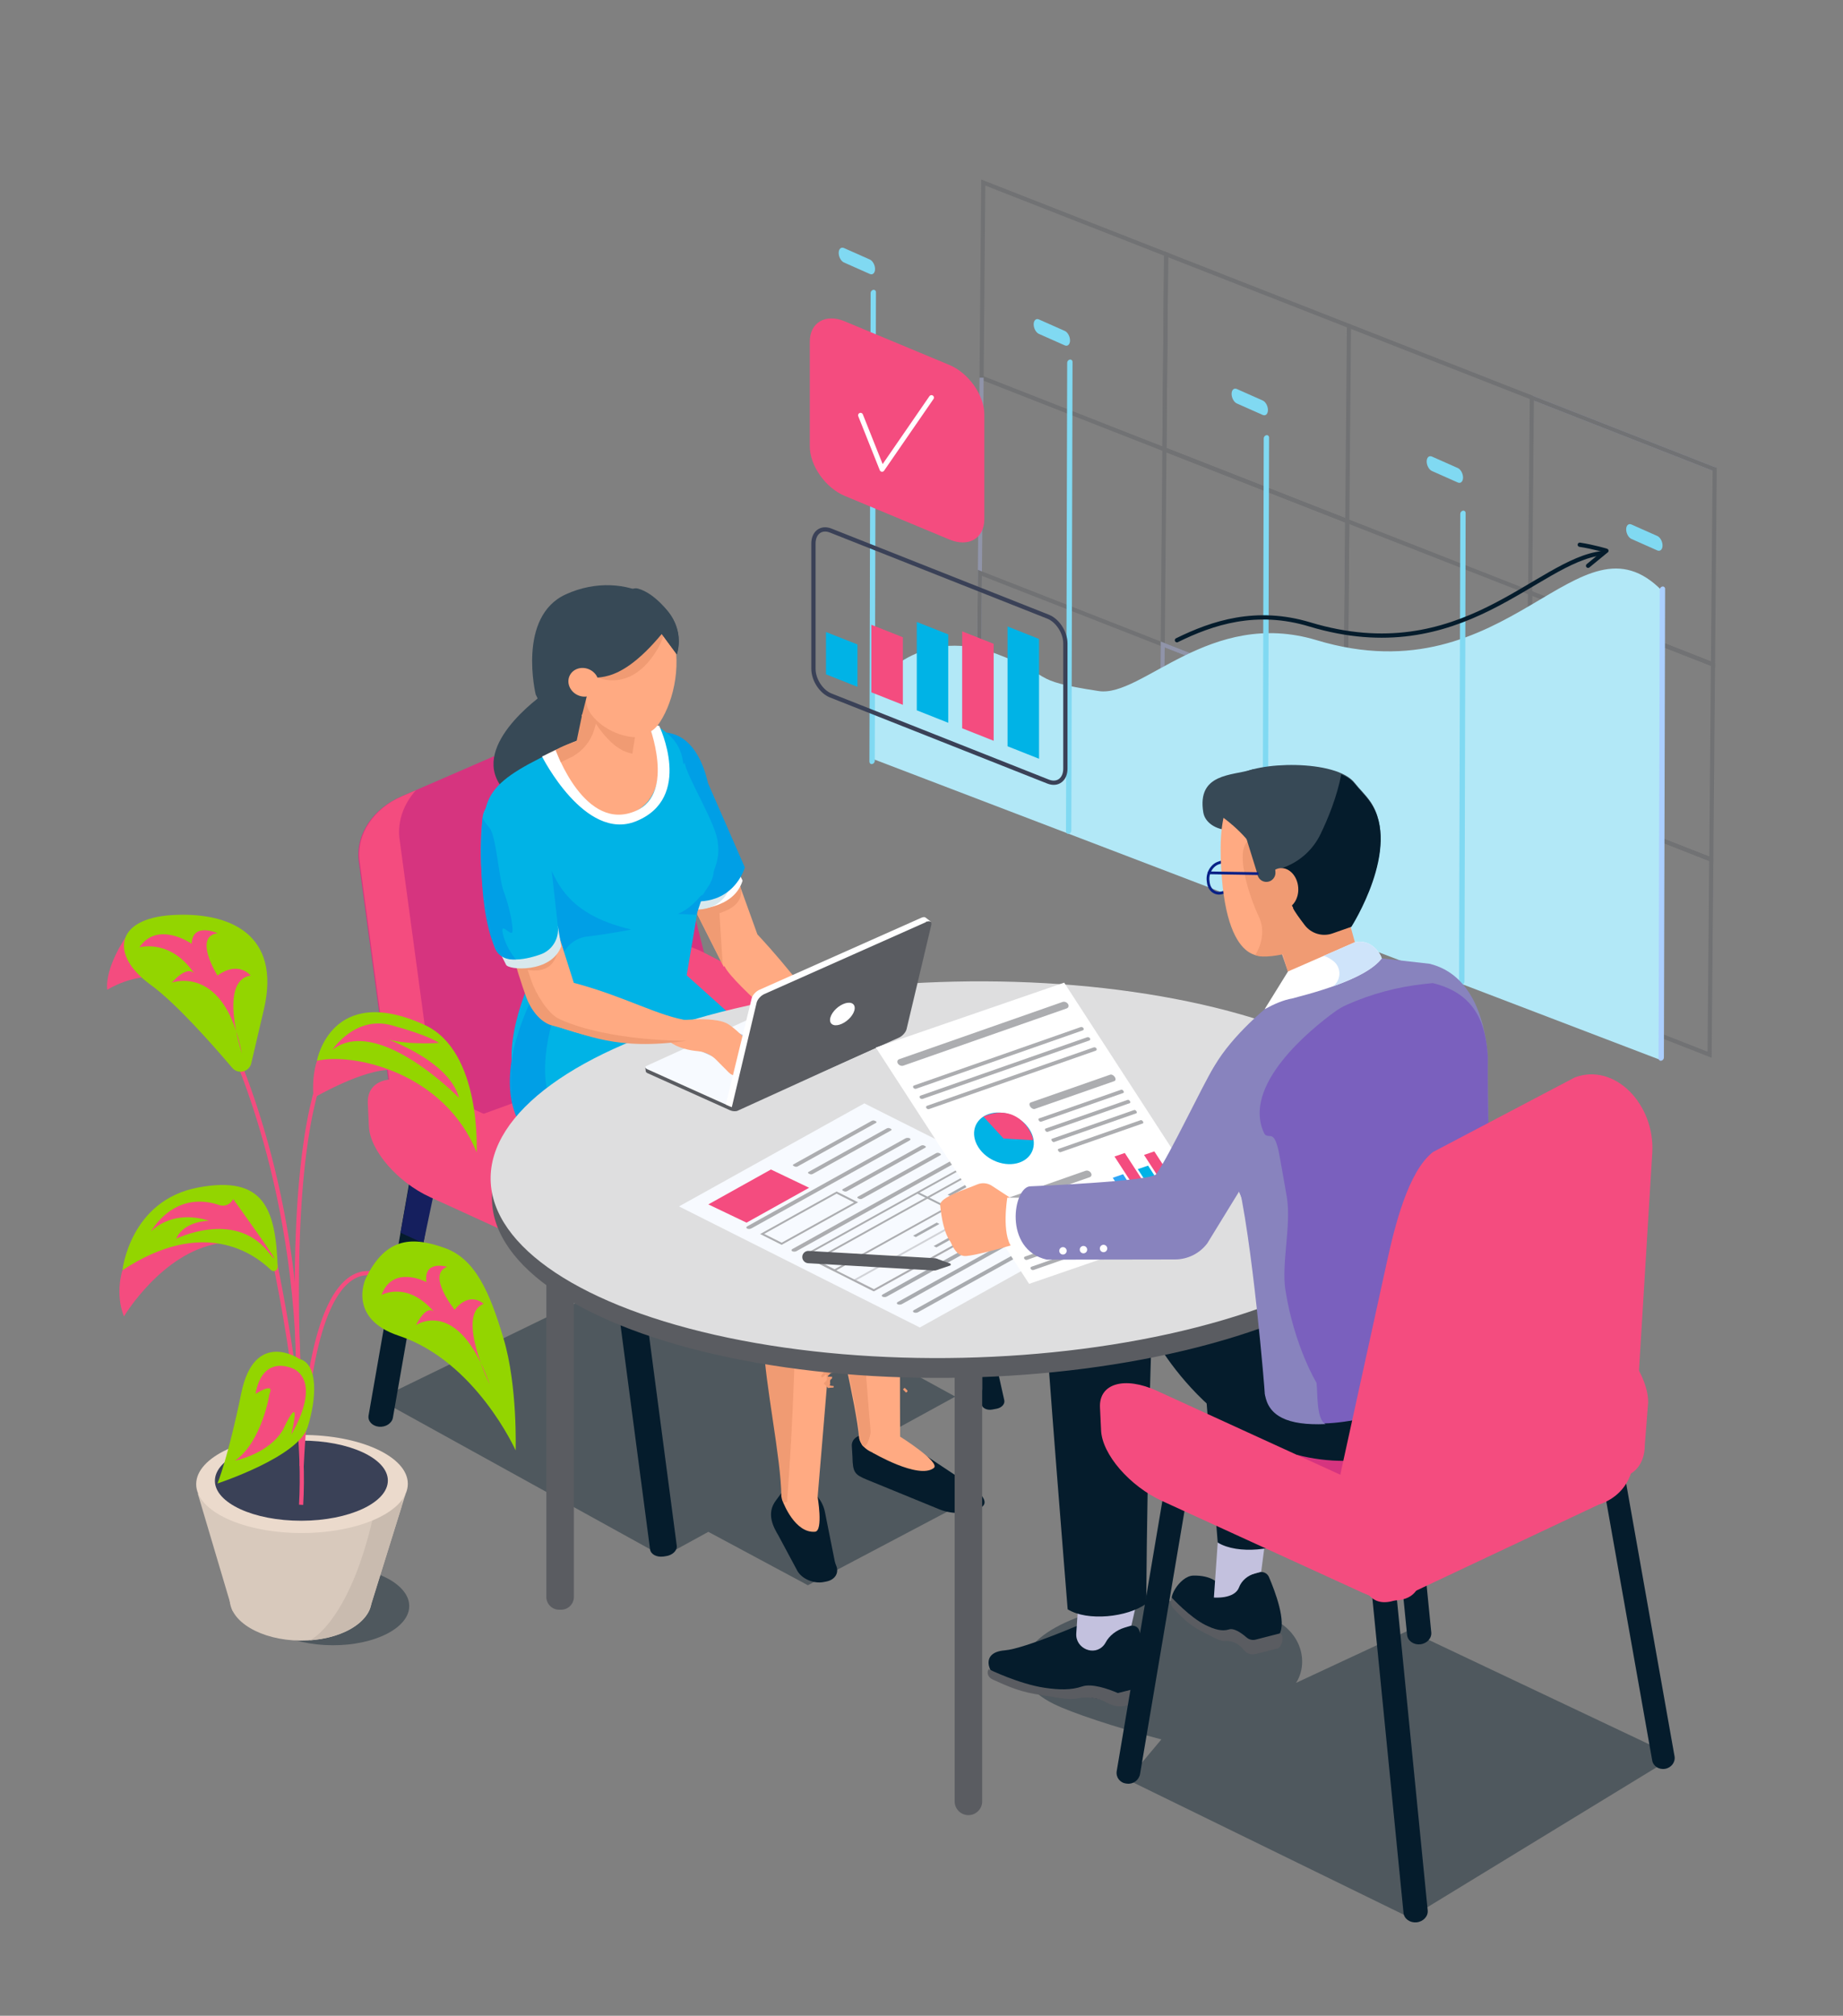 <?xml version="1.0" encoding="utf-8"?>
<!-- Generator: Adobe Illustrator 26.2.1, SVG Export Plug-In . SVG Version: 6.00 Build 0)  -->
<svg version="1.1" xmlns="http://www.w3.org/2000/svg" xmlns:xlink="http://www.w3.org/1999/xlink" x="0px" y="0px"
	 viewBox="0 0 914.52 1000" style="enable-background:new 0 0 914.52 1000;" xml:space="preserve">
<rect x="0" y="0" width="914.52" height="1000" fill="#808080" stroke="none"/>
<style type="text/css">
	.st0{fill:#D6347F;}
	.st1{opacity:0.4;fill:#051C2C;}
	.st2{fill:#051C2C;}
	.st3{fill:#374956;}
	.st4{fill:#C3C1DE;}
	.st5{fill:#5A5C61;}
	.st6{opacity:0.4;}
	.st7{fill:none;stroke:#A8B2E5;stroke-width:2.037;stroke-miterlimit:10;}
	.st8{fill:none;stroke:#5A5C61;stroke-width:2.037;stroke-miterlimit:10;}
	.st9{fill:#B2E8F7;}
	.st10{fill:#80D9F2;}
	.st11{fill:#ABCFFF;}
	.st12{fill:none;stroke:#051C2C;stroke-width:2.118;stroke-linecap:round;stroke-linejoin:round;stroke-miterlimit:10;}
	.st13{fill:none;stroke:#3A4157;stroke-width:2.118;stroke-linecap:round;stroke-linejoin:round;stroke-miterlimit:10;}
	.st14{fill:#00B3E6;}
	.st15{fill:#F44C7F;}
	.st16{fill:#151F5E;}
	.st17{fill:#A8C4E5;}
	.st18{fill:#1D3570;}
	.st19{fill:#FFAA82;}
	.st20{fill:#F09B73;}
	.st21{fill:#FFFFFF;}
	.st22{fill:#D8E8ED;}
	.st23{fill:#009FE6;}
	.st24{fill:#7FBF36;}
	.st25{fill:#286DC9;}
	.st26{fill:#DEDEDF;}
	.st27{fill:#F7FAFF;}
	.st28{fill:#ACADB0;}
	.st29{opacity:0.5;fill:#5A5C61;}
	.st30{opacity:0.5;fill:#ACADB0;}
	.st31{fill:#BEDBFA;}
	.st32{fill:#D3E1F2;}
	.st33{fill:#2EA5F5;}
	.st34{fill:none;stroke:#082187;stroke-width:1.369;stroke-linecap:round;stroke-linejoin:round;stroke-miterlimit:10;}
	.st35{fill:#FFB39C;}
	.st36{fill:#8883BE;}
	.st37{fill:#CFE4FA;}
	.st38{fill:#7A60BE;}
	.st39{fill:none;stroke:#FFFFFF;stroke-width:2.451;stroke-linecap:round;stroke-linejoin:round;stroke-miterlimit:10;}
	.st40{fill:#D8C9BC;}
	.st41{fill:#C9BBAF;}
	.st42{fill:#EBDACC;}
	.st43{fill:#3A4157;}
	.st44{fill:none;stroke:#F44C7F;stroke-width:2.086;stroke-miterlimit:10;}
	.st45{fill:#93D500;}
</style>
<g id="background">
</g>
<g id="image">
	<polygon class="st0" points="629.34,736.35 650.03,712.69 710.23,712.69 742.16,740.09 655.85,756.7 	"/>
	<path class="st0" d="M361.8,521.68l-36.7-144.82c-7.22-16.48-29.93-23.43-49.19-15.07l-77.02,33.45
		c-13.88,6.03-22.26,18.56-20.96,31.34l20.2,149.42L361.8,521.68z"/>
	<path class="st1" d="M698.99,808.83l-55.87,26.03c5.97-9.26,3.51-24.3-11.13-31.57c-24.06-11.93-67.98-12.19-98.11-0.59
		c-30.12,11.61-35.04,30.69-10.98,42.62c8.55,4.24,30.59,11.69,53.4,17.57l-16.77,20.02l140.16,68.49l131.23-80.1L698.99,808.83z"/>
	<path class="st2" d="M704.74,815.73L704.74,815.73c3.31-0.35,5.77-3.02,5.47-5.96l-18.44-186.25c-0.29-2.94-3.21-5.04-6.53-4.69
		l0,0c-3.31,0.35-5.77,3.02-5.47,5.96l18.44,186.25C698.5,813.98,701.42,816.08,704.74,815.73z"/>
	<path class="st3" d="M271.91,342.73c0,0-36.5,24.19-24.67,45.2c11.83,21.01,64.37,21.54,65.59-10.67
		c1.22-32.22-0.46-38.26-0.46-38.26L271.91,342.73z"/>
	<path class="st2" d="M572.42,663.1c0,0,38.14,73.05,111.76,60.09c73.62-12.96,65.38-90.64,65.38-90.64l-124.16-10.8L572.42,663.1z"
		/>
	<g>
		<path class="st2" d="M624.83,780c1.96-0.54,4.01,0.45,4.82,2.31c2.94,6.83,8.99,22.55,5.1,28.54c-3.01,4.65-5.79,4.63-9.32,6.1
			c-2.33,0.97-4.89,1.24-7.38,0.79c-4.54-5.18-14.46-8.43-24.7-11.58l-10.52-10.87c-4.59-0.96,2.45-13.46,9.23-13.65
			c9.16-0.26,12.55,3.96,12.55,3.96L624.83,780z"/>
		<path class="st4" d="M604.25,765.24l-1.9,27.28c0,0,10.22,0.91,12.45-4.99c1.3-3.44,4.32-5.94,7.86-6.92l3.16-0.88l3.01-23.02
			L604.25,765.24z"/>
	</g>
	<path class="st2" d="M560.32,806.71c2.16-0.67,4.25,0.15,4.89,1.89c2.36,6.39,7.6,23.2,2.74,29.28c-3.77,4.71-6.55,5.92-16.69,6.08
		l-54.18-10.29c-4.8-0.6-12.66-13.84,1.53-14.95c9.82-0.77,40.33-14.05,40.33-14.05L560.32,806.71z"/>
	<path class="st4" d="M535.52,788.74l-1.46,21.59c-0.51,7.51,9.04,11.58,13.76,5.73c0.31-0.38,0.58-0.79,0.8-1.21
		c1.82-3.47,5.37-6.14,9.29-7.36l3.5-1.09l5.4-23.67L535.52,788.74z"/>
	<path class="st5" d="M490.44,828.34l0.15-0.28c0.15,0.07,15.03,7.35,27.79,9.24c7.12,1.05,13.16,1.2,18.55-0.65
		c4.88-1.67,13.03,1.22,17.78,3.26l13.25-3.32c1.13-0.28,1.88,1.13,1.67,3.14c-0.21,2-1.29,3.85-2.42,4.13c0,0-5.15,1.65-9.33,2.47
		c-2.4,0.47-4.89,0.14-7.11-0.9l-1.6-0.75c-4.05-2.51-10.18-3.07-14.84-2.08c-3.79,0.81-8.44-0.3-16.24-1.45
		c-0.5-0.07-4.21-0.72-4.71-0.8c-9.22-1.61-15.66-4.91-20.83-7.18C490.48,832.27,489.52,830.06,490.44,828.34z"/>
	<path class="st5" d="M581.29,792.78l0.11-0.26c0.09,0.1,9.01,9.83,16.87,13.7c4.39,2.15,8.14,3.21,11.59,2.12
		c2.42-0.77,5.94,1.59,8.73,4c1.23,1.06,2.89,1.47,4.47,1.06c4.1-1.06,11.66-2.99,11.66-2.99c1.14-0.29,1.87,1.14,1.64,3.19
		c-0.23,2.03-1.32,3.91-2.45,4.19l-10.83,2.75c-1.93,0.49-3.98-0.07-5.39-1.49l-0.59-0.59c-2.4-3.2-6.2-4.7-9.15-4.37
		c-2.4,0.27-5.25-1.58-10.05-3.94c-0.31-0.15-2.59-1.37-2.9-1.54c-5.66-3.04-9.52-7.4-12.62-10.51
		C581.11,796.82,580.62,794.44,581.29,792.78z"/>
	<path class="st2" d="M571.69,655.89c0,0-2.34,60.22-2.92,139.7c-9.35,6.72-29.09,8.86-38.98,2.78c0,0-11.1-137.14-10.7-141.55
		L571.69,655.89z"/>
	<path class="st2" d="M646.15,622.76c0,0-2.34,60.22-2.92,139.7c-9.35,6.72-29.09,8.86-38.98,2.78c0,0-11.1-137.14-10.7-141.55
		L646.15,622.76z"/>
	<polygon class="st1" points="425.02,719.67 474.02,692.84 340.64,619.75 187.74,694.08 329.13,772.18 351.49,759.93 351.49,759.93 
		400.88,786.42 478.56,745.44 	"/>
	<g>
		<g class="st6">
			<g>
				<g>
					<line class="st7" x1="850.84" y1="232.81" x2="760.11" y2="197.25"/>
					<polygon class="st8" points="577.8,222.94 487.07,187.37 487.91,90.56 578.64,126.13 					"/>
					<polygon class="st8" points="668.53,258.5 577.8,222.94 578.64,126.13 669.38,161.69 					"/>
					<polygon class="st8" points="850,329.62 759.27,294.06 760.11,197.25 850.84,232.81 					"/>
					<line class="st7" x1="487.07" y1="187.37" x2="486.23" y2="284.18"/>
					<polygon class="st8" points="667.69,355.31 576.96,319.74 577.8,222.94 668.53,258.5 					"/>
					<polygon class="st8" points="758.43,390.87 667.69,355.31 668.53,258.5 759.27,294.06 					"/>
					<polygon class="st8" points="849.16,426.43 758.43,390.87 759.27,294.06 850,329.62 					"/>
					<line class="st7" x1="486.23" y1="284.18" x2="485.38" y2="380.99"/>
					<polygon class="st8" points="576.12,416.55 485.38,380.99 486.23,284.18 576.96,319.74 					"/>
					<polygon class="st7" points="666.85,452.11 576.12,416.55 576.96,319.74 667.69,355.31 					"/>
					<polygon class="st7" points="757.59,487.68 666.85,452.11 667.69,355.31 758.43,390.87 					"/>
					<polygon class="st8" points="848.32,523.24 757.59,487.68 758.43,390.87 849.16,426.43 					"/>
				</g>
			</g>
			<line class="st8" x1="760.11" y1="197.25" x2="669.38" y2="161.69"/>
		</g>
		<g>
			<path class="st9" d="M432.84,341.38c0,0,21.67-32.02,61.45-17.08c30.41,11.42,14.41,12.98,50.91,18.53
				c21.52,3.27,55.07-41.26,108.15-25.24c96.1,28.99,129.88-67.25,171.56-24.34l-0.59,232.73L432.75,376.36L432.84,341.38z"/>
		</g>
		<g>
			<g>
				<path class="st10" d="M432.74,379.04c-0.73,0.11-1.32-0.41-1.32-1.17l0.59-232.5c0-0.76,0.6-1.46,1.33-1.58
					c0.73-0.11,1.32,0.41,1.32,1.17l-0.59,232.5C434.07,378.22,433.48,378.92,432.74,379.04z"/>
			</g>
			<g>
				<path class="st10" d="M530.28,413.63c-0.73,0.11-1.32-0.41-1.32-1.17l0.59-232.5c0-0.76,0.6-1.46,1.33-1.58
					c0.73-0.11,1.32,0.41,1.32,1.17l-0.59,232.5C531.61,412.81,531.01,413.52,530.28,413.63z"/>
			</g>
			<g>
				<path class="st10" d="M627.81,451.14c-0.73,0.11-1.32-0.41-1.32-1.17l0.59-232.5c0-0.76,0.6-1.46,1.33-1.58s1.32,0.41,1.32,1.17
					l-0.59,232.5C629.14,450.32,628.54,451.02,627.81,451.14z"/>
			</g>
			<g>
				<path class="st10" d="M725.34,488.59c-0.73,0.11-1.32-0.41-1.32-1.17l0.59-232.5c0-0.76,0.6-1.46,1.33-1.58
					c0.73-0.11,1.32,0.41,1.32,1.17l-0.59,232.5C726.67,487.77,726.07,488.48,725.34,488.59z"/>
			</g>
		</g>
		<g>
			<path class="st11" d="M824.32,526.21c-0.73,0.11-1.32-0.41-1.32-1.17l0.59-232.5c0-0.76,0.6-1.46,1.33-1.58
				c0.73-0.11,1.32,0.41,1.32,1.17l-0.59,232.5C825.65,525.39,825.06,526.1,824.32,526.21z"/>
		</g>
		<g>
			<path class="st10" d="M822.37,273.06l-12.86-5.71c-1.42-0.63-2.58-2.76-2.58-4.73l0,0c0-1.97,1.17-3.06,2.6-2.43l12.86,5.71
				c1.42,0.63,2.58,2.76,2.58,4.73l0,0C824.97,272.59,823.8,273.69,822.37,273.06z"/>
			<path class="st10" d="M723.38,239.36l-12.86-5.71c-1.42-0.63-2.58-2.76-2.58-4.73l0,0c0.01-1.97,1.17-3.06,2.6-2.43l12.86,5.71
				c1.42,0.63,2.58,2.76,2.58,4.73l0,0C725.97,238.89,724.8,239.99,723.38,239.36z"/>
			<path class="st10" d="M626.57,205.85l-12.86-5.71c-1.42-0.63-2.58-2.76-2.58-4.73l0,0c0-1.97,1.17-3.06,2.6-2.43l12.86,5.71
				c1.42,0.63,2.58,2.76,2.58,4.73l0,0C629.16,205.39,627.99,206.48,626.57,205.85z"/>
			<path class="st10" d="M528.36,171.34l-12.86-5.71c-1.42-0.63-2.58-2.76-2.58-4.73l0,0c0.01-1.97,1.17-3.06,2.6-2.43l12.86,5.71
				c1.42,0.63,2.58,2.76,2.58,4.73l0,0C530.95,170.87,529.78,171.97,528.36,171.34z"/>
			<path class="st10" d="M431.61,135.91l-12.86-5.71c-1.42-0.63-2.58-2.76-2.58-4.73v0c0.01-1.97,1.17-3.06,2.6-2.43l12.86,5.71
				c1.42,0.63,2.58,2.76,2.58,4.73l0,0C434.2,135.45,433.03,136.54,431.61,135.91z"/>
		</g>
		<g>
			<path class="st11" d="M720.67,497.52l-12.86-5.71c-0.04-0.02-0.08-0.02-0.12-0.04l-9.55-4.24c-1.42-0.63-2.59,0.46-2.6,2.43
				c0,1.97,1.15,4.1,2.58,4.73l12.86,5.71c0.04,0.02,0.08,0.02,0.12,0.04l9.55,4.24c1.42,0.63,2.59-0.46,2.6-2.43
				S722.09,498.16,720.67,497.52z"/>
		</g>
	</g>
	<g>
		<path class="st12" d="M584.02,317.61c17.71-8.72,39.37-15.85,65.91-7.84c75.52,22.78,112.55-31.78,145.18-35.36"/>
	</g>
	<g>
		<path class="st13" d="M520.09,387.74l-107.89-42.73c-4.71-1.87-8.56-7.81-8.56-13.22v-62.15c0-5.4,3.85-8.3,8.56-6.43
			l107.89,42.73c4.71,1.87,8.56,7.81,8.56,13.22v62.15C528.66,386.71,524.8,389.6,520.09,387.74z"/>
		<polygon class="st14" points="425.49,340.73 409.87,334.54 409.87,313.54 425.49,319.72 		"/>
		<polygon class="st15" points="448.01,349.65 432.39,343.46 432.39,309.95 448.01,316.14 		"/>
		<polygon class="st14" points="470.54,358.57 454.92,352.38 454.92,308.55 470.54,314.73 		"/>
		<polygon class="st15" points="493.06,367.49 477.44,361.3 477.44,313.2 493.06,319.39 		"/>
		<polygon class="st14" points="515.58,376.41 499.96,370.22 499.96,310.79 515.58,316.98 		"/>
	</g>
	<path class="st2" d="M329.13,772.18l1.28-0.18c3.3-0.46,5.72-2.8,5.4-5.22l-20.77-157.59c-0.32-2.43-3.26-4.02-6.56-3.56
		l-1.28,0.18c-3.3,0.46-5.72,2.8-5.4,5.22l20.77,157.59C322.88,771.04,325.82,772.64,329.13,772.18z"/>
	<path class="st2" d="M492.37,699.26l2.15-0.4c2.52-0.47,4.23-2.35,3.82-4.19l-31.14-139.5c-0.41-1.84-2.79-2.95-5.31-2.47
		l-2.15,0.4c-2.52,0.47-4.23,2.35-3.82,4.19l31.14,139.5C487.47,698.63,489.85,699.74,492.37,699.26z"/>
	<path class="st15" d="M345.48,532.35l91.69,51.44c16.35,8.45,36.04,6.24,36.92-6.74l0,0c5.09-14.8,1.57-30.97-9.46-41.84
		c-4.13-4.07-8.94-7.66-14.13-10.34l-100.97-52.17c-16.35-8.45-30.45-4.75-31.33,8.23l-0.85,12.46
		C316.47,506.37,329.13,523.9,345.48,532.35z"/>
	<path class="st15" d="M364.63,620.62l108.14-41.48c13.66-4.98,20.33-4.95-0.44-15.59l-81.15-42.02
		c-20.77-10.65,5.13-25.92-8.54-20.94l-147.45,53.7c-13.66,4.98-7.85,17.76,12.92,28.41l53.91,27.63
		C322.79,620.96,350.97,625.6,364.63,620.62z"/>
	<path class="st2" d="M188.05,707.78L188.05,707.78c-3.33-0.31-5.64-2.8-5.16-5.57l23.66-135.38c0.48-2.77,3.58-4.76,6.91-4.45h0
		c3.33,0.31,5.64,2.8,5.16,5.57l-23.66,135.38C194.47,706.1,191.38,708.09,188.05,707.78z"/>
	<polygon class="st16" points="210.08,616.76 198.74,611.53 203.38,586.23 216.04,588.35 	"/>
	<polygon class="st16" points="348.54,654.61 334.44,647.25 331.51,627.45 345.8,628.46 	"/>
	<polygon class="st16" points="489.2,600.86 476.7,597.48 471.89,575.94 483.39,575.23 	"/>
	<path class="st15" d="M199.33,395.11l7.03-3.05c-5.97,6.67-9.05,15-8.2,23.43l20.76,153.62l-20.37,6.76l-20.2-149.42
		C177.07,413.67,185.46,401.13,199.33,395.11z"/>
	<path class="st17" d="M367.63,632.36l108.02-46.62c11.61-5.01,17.66-16.02,17.66-16.02c4.06-8.25-6.81-15.05-18.42-10.04
		L361.36,609.8c-11.61,5.01-15.82,10.72-13.59,17.93C347.77,627.73,352.88,637.94,367.63,632.36z"/>
	<path class="st18" d="M465.43,560.49c0,0-12.87,72.56-86.95,43.7l-1.34-9.44l22.83-44.46
		C399.97,550.28,438.72,537.41,465.43,560.49z"/>
	<path class="st2" d="M478.6,734.86l-32.91-21.85c-4.6-1.88-11.89-1.99-18.34-0.94c-2.9,0.47-4.82,2.67-4.67,5.18l0.32,5.42
		c0.14,7.81,1.13,8.9,7.2,11.39l36.05,14.76c6.07,2.49,14.77,2.37,19.32-0.26l1.29-0.75C491.4,745.18,486.24,739.84,478.6,734.86z"
		/>
	<path class="st19" d="M426.36,713.67c2.2,9.68,21.77,11.51,20.31,1.55c-0.31-47.46,0.36-85.42-1.09-121.18
		c-0.32-7.94-1.42-15.24-5.68-20.33c-10.66-12.73-53.16-32.21-68.2-48.88l-32.99,25.86c26.04,26.08,60.6,22.48,71.9,56.84
		c3.01,9.14,0.59,16.71,2.69,34.87C415.49,661.42,424.6,695.06,426.36,713.67z"/>
	<path class="st20" d="M371.74,522.6c0.73,0.81,1.53,1.6,2.37,2.37l-15.65,12.27c18.7,18.73,37.21-6.3,81.42,36.47
		c0,0-22.99-8.61-18.74,14.11c1.76,9.43,2.16,24.59,4.26,42.75c2.2,19.03,4.85,60.77,6.61,79.37c0.33,1.43-3.05,13.65-5.25,3.96
		c-1.75-18.6-11.22-54.7-13.41-73.73c-2.1-18.16,0.32-25.73-2.69-34.87c-11.3-34.36-45.86-30.76-71.9-56.84L371.74,522.6z"/>
	<path class="st19" d="M432.84,720.56c0,0,22.83,13.48,30.47,7.75c3.73-2.79-16.66-15.62-16.66-15.62L432.84,720.56z"/>
	<path class="st2" d="M414.2,774.42l-4.86-24.33c-1.24-6.2-5.9-11.3-12.15-13.16c-0.67-0.2-1.34-0.37-1.98-0.5
		c-2.23-0.45-4.98,0.87-6.6,3.06l-3.49,4.74c-5.24,6.74-1.1,13.72,1.2,17.64l9.39,17.52c2.29,3.92,8.09,6.38,12.88,5.47l1.36-0.26
		c4.39-0.84,6.47-4.23,5.02-7.81C414.65,776.03,414.37,775.24,414.2,774.42z"/>
	<path class="st19" d="M388.87,742.84c1.33,9.83,17.22,12.16,16.65,2.12c3.92-47.28,7.77-89.25,9.51-124.97
		c2.1-43.19-50.94-53.2-67.48-75.07l-35.19,23c23.64,28.14,60.04,26.65,68.25,61.8c2.18,9.35-0.94,17.4-0.46,35.66
		C380.63,684.5,388.78,724.17,388.87,742.84z"/>
	<path class="st20" d="M396.03,630.17c-1.66,34.04-2.03,71.95-5.62,116.23c-1.69,0.67-2.5-2.66-2.7-4.09
		c-0.09-18.67-8.24-56.58-8.73-75.71c-0.47-18.26,3.8-25.35,1.62-34.7c-8.2-35.15-42.98-34.44-66.61-62.58
		c35.74-8.2,65.44-29.33,88.59,4.79c12.51,13.18-26.72,2.64-18.52,23.26C388.24,607.87,396.7,616.32,396.03,630.17z"/>
	<path class="st19" d="M388.69,745.45c0,0,5.77,15.25,15.72,14.43c4.26-0.35,1.23-17.76,1.23-17.76L388.69,745.45z"/>
	<path class="st14" d="M358.42,600.35l-80.25-41.02c0,0-47.5-8.93-9.79-84.52l68.08,5.2l28.81,25.87
		c31.79,14.84,56.14,32.8,78.31,51.67C402.58,536.15,377.72,560.4,358.42,600.35z"/>
	<polygon class="st19" points="352.35,398.37 375.82,463.52 359.13,479.63 322.58,407.21 	"/>
	<polygon class="st20" points="352.35,398.37 356.65,447.57 358.62,478.61 322.58,407.21 	"/>
	<path class="st20" d="M344.02,451.39l22.49-13.49c0,0,6.22,9.85-8.98,14.95C347.19,456.33,344.02,451.39,344.02,451.39z"/>
	<path class="st21" d="M344.08,451.13c0,0,19.99,0.29,24.4-14.27l-5.94-11.95l-26.27,13.56L344.08,451.13z"/>
	<path class="st22" d="M344.08,451.13c0,0,14.28,2.03,18.68-12.53l-0.23-13.7l-26.27,13.56L344.08,451.13z"/>
	<path class="st23" d="M324.28,363.91c11.64-2.66,22.36,4.35,27.08,24.67l18.24,41.74c0,0-7.1,26.18-40.5,13.33
		C282.82,425.84,324.28,363.91,324.28,363.91z"/>
	<path class="st14" d="M338.9,498.15c0.27-7.46,5.02-31.87,7.16-46.02c1.99-13.22,10.35-11.35,7.71-27.41
		c-0.22-8.78-13.51-31.19-14.08-37.59c-0.91-10.13,1.11-20.89-20.73-30.64l-9.72,2.14c-4.64,1.02-9.13,2.51-13.37,4.44
		c-45.3,20.62-57.98,26.02-55.34,51.44c0.26,13.09,11.38-1.5,13.63,7.15c4.33,16.59,22.16,33.33,15.21,62.57
		c-1.4,5.9-6.24,9.96-0.9,13.81C291.63,514.72,338.21,517.56,338.9,498.15z"/>
	<g>
		<path class="st24" d="M344.35,494.08C344.37,494.71,344.41,494.03,344.35,494.08L344.35,494.08z"/>
		<path class="st14" d="M356.18,418.28c-0.22-8.78-15.82-33.56-16.4-39.96l-7.12,9.98c0.63,7.03,4.42,7.68,11.54,30.59
			c2.48,15.12,1.7,26.1,1.7,26.1S358.42,431.93,356.18,418.28z"/>
	</g>
	<path class="st19" d="M422.44,502.92l-9.04,5.12c-4.42,2.5-10.16,2.44-12.77-0.13l-1.83-1.8c-2.61-2.58-1.13-6.74,3.29-9.24
		l9.04-5.12c4.42-2.5,10.16-2.44,12.77,0.13l1.83,1.8C428.34,496.26,426.86,500.42,422.44,502.92z"/>
	<path class="st19" d="M270.87,374.39c0,0,16.61,40.12,42.06,29.35c25.45-10.77,7.85-47.04,7.85-47.04S294.46,362.2,270.87,374.39z"
		/>
	<path class="st19" d="M293.79,384.2l1.59,0.55c5.38,1.86,11.05-0.73,12.62-5.75l8.82-28.28c1.56-5.02-1.55-10.64-6.93-12.49
		l-1.59-0.55c-5.38-1.86-11.05,0.73-12.62,5.75l-9.51,24.42C284.61,372.87,288.42,382.35,293.79,384.2z"/>
	<path class="st21" d="M356.51,514.06c0.37-1.57,2.08-3.47,3.81-4.24l80.4-35.76c0.72-0.32,1.32-0.39,1.76-0.26l0,0l0.01,0.01
		c0.16,0.05,0.29,0.12,0.4,0.22l2.56,1.98l-2.38-0.09l-8.67,36.47c-0.37,1.57-2.08,3.47-3.81,4.24l-76.03,33.81l-2.49,2.09
		l-0.32,0.51c-1.53,0.29-5.1-1.53-5.1-1.53L356.51,514.06z"/>
	<path class="st21" d="M275.74,372.1c0,0,14.52,41.4,39.93,30.1c19.72-8.77,6.19-43.01,6.19-43.01l5.25,0.93
		c0,0,17.24,35.72-11.53,47.31c-25.32,10.2-46.62-32.14-46.62-32.14L275.74,372.1z"/>
	<path class="st19" d="M290.26,298.49c5.97-7.44,13.83-8.13,20.45-2.94c7.33-2.14,15.32,2.7,20.35,13.59
		c7.02,15.17,3.83,35.06-3.05,47.11c-3.73,6.53-7.73,10.95-24.09,6.61c-11.07-3.13-17.06-6.94-22.23-18.12
		C274.67,329.57,281.56,309.34,290.26,298.49z"/>
	<path class="st19" d="M315.64,357.04c6.88-12.05,10.07-31.94,3.05-47.11c-5.04-10.89-13.03-15.73-20.35-13.59
		c-0.99-0.78-2.01-1.42-3.05-1.93c5.15-3.41,11.01-2.92,16.12,1.09c7.33-2.14,15.31,2.7,20.35,13.59
		c7.02,15.17,3.83,35.06-3.05,47.11c-3.33,5.83-6.88,9.97-19.26,7.7C312.28,362.42,313.99,359.94,315.64,357.04z"/>
	<path class="st20" d="M315.09,365.73c0,0-13.55-0.11-22.69-12.39c0,0,8.99,18.61,21.39,20.53L315.09,365.73z"/>
	<path class="st20" d="M275.74,372.1c0,0,2.75-1.84,10.38-4.46l4.62-22.07c0,0-1,5.95,5.37,12.12l-1.22,4.17
		c-1.64,5.61-5.43,10.38-10.63,13.38l-5.97,2.92L275.74,372.1z"/>
	<path class="st23" d="M348.95,443.68c0,0-1.47,0.93-1.75,1.3c-1.38,1.84-6.46,6.94-10.94,8.36l9.32,0.5"/>
	<path class="st20" d="M296.42,336.01c0,0,16.33,8.1,29.44-13.34c0,0,4.62-7.34,3.41-10.74
		C328.05,308.53,296.42,336.01,296.42,336.01z"/>
	<path class="st3" d="M328.37,314.51c-23.59,28.43-34.27,18.69-35.3,23.37c0,0-4.03,16.02-4.04,16.04
		c-2.73,8.05-8.77,8.26-15.16,3.96c-1.53-1.03-2.68-2.52-3.5-4.17l-4.55-9.18c0,0-9.35-38.6,14.93-49.68
		c29.74-13.58,61.87,5.29,55.09,29.8L328.37,314.51z"/>
	<path class="st3" d="M328.37,314.51l7.47,10.13c0,0,3.72-9.5-3.09-19.6c0,0-7.27-10.6-16.18-13.05
		c-8.9-2.46-19.89,26.75,2.16,26.71L328.37,314.51z"/>
	<path class="st19" d="M282.71,340.95c1.71,3.69,6.16,5.57,9.94,4.21c3.79-1.36,5.47-5.46,3.77-9.15c-1.71-3.69-6.16-5.57-9.94-4.21
		C282.69,333.17,281,337.26,282.71,340.95z"/>
	<path class="st23" d="M268.53,485.83l-10.7-42.6l10-31.69c0.41,3.08,0.84,6.14,1.31,9.17c5.91,14.18,9.58,32.34,44.13,40.42
		c0,0-11.27,2.25-21.91,3.48c-7.33,0.85-13,6.87-13.14,14l0,0c-0.18,9.39-1.61,18.76-4.13,27.89c-13.41,48.53,14.7,57.13,14.7,57.13
		l70.78,41.48c-2.49,4.6-4.44,8.11-5.08,9.45l-78.12-41.65C276.38,572.91,229.45,560.11,268.53,485.83z"/>
	<path class="st15" d="M213.36,593.86l99.52,45.53c16.12,7.37,28.85,3.68,28.29-8.21l-0.54-11.42
		c-0.56-11.89-14.2-27.65-30.32-35.03L210.8,539.2c-16.12-7.37-28.85-3.68-28.29,8.21l0.54,11.42
		C183.6,570.72,197.24,586.48,213.36,593.86z"/>
	<path class="st20" d="M408.71,686.38c0.56-0.62,1.12-1.24,1.62-1.79c-0.06-0.96-0.12-1.81-0.18-2.65
		c-0.15-0.01-0.31-0.02-0.46-0.03c-0.4,0.4-0.77,0.85-1.23,1.18c-0.21,0.15-0.71,0.19-0.86,0.05c-0.15-0.15-0.16-0.66-0.01-0.87
		c0.5-0.7,1.61-1.18,0.82-2.29c-0.04-0.06,0.27-0.55,0.43-0.57c0.79-0.08,1.58-0.08,2.37-0.09c0.5,0,1,0.05,1.79,0.09
		c0.23,0.24,0.7,0.72,1.53,1.59c-0.91,0.08-1.42,0.13-2.3,0.21c-0.23,0.22-0.77,0.77-1.73,1.72c0.75,0.02,1.15,0.03,1.54,0.04
		c0.3,0.01,0.59,0.02,0.89,0.04c-0.08,0.34-0.06,0.9-0.24,0.99c-1.57,0.79-0.19,2.32-1.06,3.25c0.34,0.09,0.68,0.21,1.03,0.27
		c0.33,0.05,0.69-0.01,1,0.09c0.07,0.02,0.01,0.7-0.06,0.73c-0.32,0.09-0.67,0.04-1.01,0.06c-0.44,0.03-0.88,0.09-1.69,0.18
		c-0.57-0.59-1.37-1.42-2.18-2.26C408.71,686.32,408.71,686.38,408.71,686.38z"/>
	<path class="st20" d="M448.85,688.44c0.35,0.32,0.69,0.66,1.05,0.97c0.67,0.58,0.53,1.03-0.34,1.44c-0.48-0.5-0.97-1-1.51-1.57
		c0.31-0.3,0.58-0.58,0.86-0.85C448.9,688.44,448.85,688.44,448.85,688.44z"/>
	<path class="st25" d="M319.48,558.49c-0.41,0.15-0.82,0.3-1.27,0.47c0.01,0.23,0.1,0.53,0.01,0.73c-0.1,0.22-0.33,0.43-0.56,0.49
		c-0.14,0.03-0.5-0.21-0.53-0.36c-0.05-0.24,0.04-0.55,0.16-0.76c0.2-0.35,0.48-0.64,0.72-0.96c-0.12-0.16-0.24-0.31-0.36-0.47
		c-0.47,0.08-0.94,0.25-1.41,0.22c-0.36-0.02-0.72-0.3-1.07-0.46c0.25-0.27,0.45-0.64,0.76-0.8c0.33-0.17,0.76-0.16,1.12-0.22
		c0.83,0.75,1.62,1.45,2.41,2.16C319.45,558.53,319.48,558.49,319.48,558.49z"/>
	<path class="st20" d="M412.74,641.62c-0.41,0.21-0.82,0.43-1.42,0.74c-0.38-0.99-0.72-1.86-1.06-2.74
		c-0.05-0.13-0.14-0.33-0.08-0.41c0.18-0.22,0.52-0.58,0.64-0.54c0.81,0.28,1.58,0.62,2.33,1c0.07,0.03-0.05,0.62-0.19,0.68
		c-0.88,0.39-0.8,0.81-0.25,1.3C412.72,641.66,412.74,641.62,412.74,641.62z"/>
	<path class="st5" d="M480.54,900.47L480.54,900.47c-3.76,0-6.83-3.07-6.83-6.83V653.89c0-3.76,3.07-6.83,6.83-6.83l0,0
		c3.76,0,6.83,3.07,6.83,6.83v239.75C487.38,897.4,484.3,900.47,480.54,900.47z"/>
	<path class="st5" d="M278.45,798.56h-1.04c-3.47,0-6.31-2.84-6.31-6.31V599.67c0-3.47,2.84-6.31,6.31-6.31h1.04
		c3.47,0,6.31,2.84,6.31,6.31v192.58C284.76,795.72,281.92,798.56,278.45,798.56z"/>
	<path class="st5" d="M481.3,694.85h-1.52c-3.34,0-6.07-2.73-6.07-6.07V530.98c0-3.34,2.73-6.07,6.07-6.07h1.52
		c3.34,0,6.07,2.73,6.07,6.07v157.79C487.38,692.11,484.64,694.85,481.3,694.85z"/>
	
		<ellipse transform="matrix(1 -0.022 0.022 1 -12.82 10.581)" class="st5" cx="476.15" cy="590.01" rx="232.19" ry="93.31"/>
	
		<ellipse transform="matrix(1 -0.022 0.022 1 -12.605 10.564)" class="st26" cx="475.49" cy="580.18" rx="232.19" ry="93.31"/>
	<path class="st5" d="M320.44,531.5l-0.22-1.89l3.22,1.01l0.51-1.18l73.13-33.32c0.88-0.4,2.53-0.31,3.67,0.2l35.29,15.86
		l-0.05-0.42l6.42,2.08l0.25,2l-0.04,0c-0.05,0.19-0.22,0.37-0.52,0.51l-76.1,34.68c-0.88,0.4-2.53,0.31-3.67-0.2l-40.87-18.37
		C320.82,532.17,320.48,531.82,320.44,531.5L320.44,531.5z"/>
	<path class="st27" d="M365.79,549.03l76.1-34.68c0.88-0.4,0.67-1.15-0.47-1.66l-40.87-18.37c-1.14-0.51-2.79-0.6-3.67-0.2
		l-76.1,34.68c-0.88,0.4-0.67,1.15,0.47,1.66l40.87,18.37C363.25,549.34,364.9,549.43,365.79,549.03z"/>
	<path class="st17" d="M357.31,525.39l18.42-8.39c0.21-0.1,0.16-0.28-0.11-0.4l-9.89-4.44c-0.28-0.12-0.68-0.15-0.89-0.05
		l-18.42,8.39c-0.21,0.1-0.16,0.28,0.11,0.4l9.89,4.44C356.7,525.47,357.1,525.49,357.31,525.39z"/>
	<path class="st19" d="M333.31,506.66c0,0,20.76-2.98,27.86,1.31c5.21,3.15,12.51,11.39,16.03,15.56c0.58,0.69-0.1,1.63-0.94,1.3
		l-7.99-3.17l5.72,7.13l-5.04,3.93c-2.12,1.66-5.3,1.36-7.33-0.68l-6.31-6.35c-2.36-2.38-5.51-3.89-8.89-4.2
		c-4.18-0.38-10.16-1.52-14.23-4.79C329.03,514.15,333.31,506.66,333.31,506.66z"/>
	<path class="st19" d="M369.63,457.2c0,0,11.98,11.31,29.81,34.21c13.75,17.66,13.86,25.58,13.86,25.58l-14.59,0.27
		c0,0-39.94-33.38-39.48-39.14C359.22,478.11,366.46,459.78,369.63,457.2z"/>
	<path class="st21" d="M372.98,495.29c0.37-1.57,2.08-3.47,3.81-4.24l80.4-35.76c0.72-0.32,1.32-0.39,1.76-0.26l0,0l0.01,0.01
		c0.16,0.05,0.29,0.12,0.4,0.22l2.56,1.98l-2.38-0.09l-8.67,36.47c-0.37,1.57-2.08,3.47-3.81,4.24l-76.03,33.81l-2.49,2.09
		l-5.34,15.51l-3.05-1.32L372.98,495.29z"/>
	<path class="st5" d="M459.67,457.38l-80.4,35.76c-1.73,0.77-3.44,2.67-3.81,4.24l-8.76,36.87c-0.01,0.03,0,0.05-0.01,0.07
		l-3.51,14.76c-0.37,1.57,0.73,2.22,2.46,1.46l80.4-35.76c1.73-0.77,3.44-2.67,3.81-4.24l8.76-36.87c0.01-0.03,0-0.05,0.01-0.07
		l3.51-14.76C462.5,457.26,461.4,456.61,459.67,457.38z"/>
	<path class="st21" d="M411.88,505.77c-0.16,2.7,2.44,3.66,5.82,2.15c3.38-1.51,6.25-4.92,6.41-7.62c0.16-2.7-2.44-3.66-5.82-2.15
		C414.91,499.66,412.04,503.07,411.88,505.77z"/>
	<path class="st19" d="M344.45,515.84c-25.94,3.74-50.02,0.62-72.49-8.37c-6.05-2.42-8.72-7.9-9.71-14.52
		c-2.27-15.19-13.95-46.56-9.66-51.87l20.9,10.95l11.24,35.55c25.79,6.83,42.2,16.8,57.68,18.82L344.45,515.84z"/>
	<path class="st20" d="M277.58,505.55c-5.88-2.68-11.8-12.97-13.83-18.75c-3.29-9.33-8.02-23.87-9.31-33.57l-2.16-1.18
		c-3.47,5.51,4.11,29.23,8.77,42.46c2.03,5.77,6.79,12.7,13.12,14.29c17.04,4.28,31.09,12.64,66.64,7.52
		C340.81,516.32,302.28,516.82,277.58,505.55z"/>
	<path class="st20" d="M257.02,475.9l19.77-12.96c0,0,4.26,23.11-17.48,17.7L257.02,475.9z"/>
	<path class="st15" d="M702.96,671.29L791,729.95c14.38,7.59,25.17,0.06,25.16-12.99l1.68-21.24
		c-0.01-13.05-11.79-29.93-26.17-37.53l-88.77-46.88c-14.38-7.59-26.13-3.13-26.12,9.92l0.01,12.53
		C676.8,646.81,688.58,663.7,702.96,671.29z"/>
	<path class="st2" d="M559.22,884.85l-0.45-0.06c-3.07-0.38-5.15-3.15-4.64-6.18l24.59-145.47c0.51-3.03,3.42-5.17,6.49-4.79
		l0.45,0.06c3.07,0.38,5.15,3.15,4.64,6.18l-24.59,145.47C565.2,883.09,562.29,885.24,559.22,884.85z"/>
	<path class="st2" d="M826.3,877.49L826.3,877.49c3.06-0.56,5.13-3.33,4.63-6.17l-29.29-165.19c-0.5-2.84-3.39-4.69-6.45-4.13l0,0
		c-3.06,0.56-5.13,3.32-4.63,6.17l29.29,165.19C820.35,876.2,823.24,878.05,826.3,877.49z"/>
	<path class="st2" d="M702.97,953.65L702.97,953.65c3.31-0.35,5.77-3.02,5.47-5.96l-18.44-186.25c-0.29-2.94-3.21-5.04-6.53-4.69
		l0,0c-3.31,0.35-5.77,3.02-5.47,5.96l18.44,186.25C696.73,951.9,699.66,954,702.97,953.65z"/>
	<path class="st15" d="M693.78,793.32L793,746.56c18.92-6.22,17.73-24.65,17.73-24.65c-6.43-19.72-4.52-8.93-15.18-3.9
		l-104.42,50.38c-10.67,5.03-15.01,11.11-13.96,19.09C677.16,787.48,680.33,798.85,693.78,793.32z"/>
	<path class="st22" d="M251.06,478.49c0.74,2.84,22.56,4.45,27.42-9.05l-1.65-9.97l-30.81,9.05L251.06,478.49z"/>
	<path class="st14" d="M271.95,415.96l4.88,43.51c0.7,6.25-2.85,11.99-8.67,14.03c-8.62,3.02-20.25,5.02-23.01-4.68
		c-7.64-26.8-7.19-49.67-5.66-63.49c0.66-6,6.52-9.18,12.31-15.48c0.94-1.02,1.81,5.15,3.31,5.63h0
		C264.23,398.4,270.9,406.51,271.95,415.96z"/>
	<path class="st23" d="M239.5,405.32c0,0-3.81,41.48,6.03,64.81c0,0,1.78,6.47,10.49,5.85c0,0-4.51-4.92-6.4-12.34
		c-1.88-7.42,4.21,1.52,4.65-1.51c0.44-3.03-1.73-13.06-4.28-19.75c-2.55-6.68-3.67-27.73-7.14-31.72
		C239.39,406.68,239.5,405.32,239.5,405.32z"/>
	<g>
		<polygon class="st27" points="336.93,598.49 428.89,547.37 548.38,607.43 456.42,658.55 		"/>
		<path class="st28" d="M395.82,578.64l38.81-21.57c0.41-0.23,0.42-0.58,0.03-0.78l-0.6-0.3c-0.4-0.2-1.06-0.18-1.48,0.05
			l-38.81,21.57c-0.41,0.23-0.42,0.58-0.03,0.78l0.6,0.3C394.74,578.89,395.4,578.87,395.82,578.64z"/>
		<path class="st28" d="M403.29,582.39l38.81-21.57c0.41-0.23,0.42-0.58,0.03-0.78l-0.6-0.3c-0.4-0.2-1.06-0.18-1.48,0.05
			l-38.81,21.57c-0.41,0.23-0.43,0.58-0.03,0.78l0.6,0.3C402.21,582.65,402.87,582.62,403.29,582.39z"/>
		<path class="st28" d="M372.83,609.41l78.5-43.63c0.58-0.33,0.6-0.82,0.04-1.11l0,0c-0.56-0.28-1.51-0.25-2.09,0.07l-78.5,43.63
			c-0.58,0.33-0.6,0.82-0.04,1.11l0,0C371.3,609.77,372.24,609.73,372.83,609.41z"/>
		<path class="st28" d="M420.3,590.93l38.81-21.57c0.41-0.23,0.42-0.58,0.03-0.78l-0.6-0.3c-0.4-0.2-1.06-0.18-1.48,0.05
			l-38.81,21.57c-0.41,0.23-0.42,0.58-0.03,0.78l0.6,0.3C419.22,591.18,419.89,591.16,420.3,590.93z"/>
		<path class="st28" d="M427.77,594.68l38.81-21.57c0.41-0.23,0.43-0.58,0.03-0.78l-0.6-0.3c-0.4-0.2-1.06-0.18-1.48,0.05
			l-38.81,21.57c-0.41,0.23-0.42,0.58-0.03,0.78l0.6,0.3C426.69,594.94,427.36,594.91,427.77,594.68z"/>
		<path class="st28" d="M395.24,620.67l78.5-43.63c0.58-0.32,0.6-0.82,0.04-1.11l0,0c-0.56-0.28-1.51-0.25-2.09,0.07l-78.5,43.63
			c-0.58,0.33-0.6,0.82-0.04,1.11l0,0C393.71,621.03,394.65,621,395.24,620.67z"/>
		<path class="st29" d="M440.05,643.2l78.5-43.63c0.58-0.33,0.6-0.82,0.04-1.11l0,0c-0.56-0.28-1.51-0.25-2.09,0.07L438,642.17
			c-0.58,0.33-0.6,0.82-0.04,1.11l0,0C438.53,643.56,439.47,643.53,440.05,643.2z"/>
		<path class="st29" d="M447.52,646.96l78.5-43.63c0.58-0.33,0.6-0.82,0.04-1.11l0,0c-0.56-0.28-1.51-0.25-2.09,0.07l-78.5,43.63
			c-0.58,0.32-0.6,0.82-0.04,1.11l0,0C446,647.31,446.94,647.28,447.52,646.96z"/>
		<path class="st29" d="M455.53,650.98l78.5-43.63c0.58-0.33,0.6-0.82,0.04-1.11l0,0c-0.56-0.28-1.51-0.25-2.09,0.07l-78.5,43.63
			c-0.58,0.32-0.6,0.82-0.04,1.11l0,0C454.01,651.34,454.95,651.31,455.53,650.98z"/>
		<path class="st28" d="M377.19,612.19l37.96-21.1l10.66,5.36l-37.96,21.1L377.19,612.19z M415.11,592.16l-35.91,19.96l8.68,4.37
			l35.91-19.96L415.11,592.16z"/>
		<g>
			<polygon class="st29" points="489.55,609.42 490.52,608.88 455.68,591.37 454.71,591.91 			"/>
			<path class="st28" d="M398.22,622.88l80.74-44.88l35.31,17.75l-80.74,44.88L398.22,622.88z M478.93,579.05l-78.73,43.76
				l33.37,16.77l78.73-43.76L478.93,579.05z"/>
			<path class="st28" d="M403.26,625.29l80.62-44.81l10.81,5.44l-80.62,44.81L403.26,625.29z M483.85,581.53l-78.6,43.69l8.87,4.46
				l78.6-43.69L483.85,581.53z"/>
			<path class="st30" d="M422.95,635.18l80.62-44.81l10.81,5.44l-80.62,44.81L422.95,635.18z M503.53,591.42l-78.6,43.69l8.87,4.46
				l78.6-43.69L503.53,591.42z"/>
			<polygon class="st29" points="471.56,593.37 483.29,586.85 481.94,586.17 470.21,592.69 			"/>
			<polygon class="st31" points="481.78,598.5 493.51,591.98 492.16,591.3 480.43,597.82 			"/>
			<polygon class="st31" points="491.99,603.64 503.72,597.12 502.37,596.44 490.64,602.96 			"/>
			<polygon class="st29" points="454.42,613.71 466.15,607.19 464.8,606.51 453.07,613.03 			"/>
			<polygon class="st29" points="464.64,618.84 476.37,612.32 475.02,611.64 463.29,618.16 			"/>
		</g>
		<polygon class="st15" points="370.44,606.55 401.5,589.24 382.55,580.18 351.49,597.49 		"/>
	</g>
	<g>
		<polygon class="st21" points="434.6,519.67 528.06,487.48 604.12,604.71 510.66,636.91 		"/>
		<path class="st14" d="M485.49,569.16c4.25,6.64,13.37,10.03,20.37,7.57c7-2.45,9.23-9.82,4.98-16.45
			c-4.25-6.64-13.37-10.03-20.37-7.57C483.48,555.16,481.25,562.53,485.49,569.16z"/>
		<path class="st15" d="M497.96,564.8l14.43,0.86c1.65,0.94-5.13-20-24.43-11.73L497.96,564.8z"/>
		<path class="st28" d="M448.27,528.65l81.03-28.38c0.93-0.33,1.23-1.31,0.66-2.19l0,0c-0.57-0.88-1.78-1.34-2.71-1.01l-81.03,28.38
			c-0.93,0.33-1.23,1.31-0.66,2.19l0,0C446.12,528.53,447.33,528.98,448.27,528.65z"/>
		<path class="st28" d="M454.59,540.12l82.69-28.96c0.47-0.17,0.62-0.66,0.34-1.11l0,0c-0.29-0.45-0.9-0.68-1.38-0.51l-82.69,28.96
			c-0.47,0.17-0.62,0.66-0.34,1.11l0,0C453.5,540.05,454.12,540.28,454.59,540.12z"/>
		<path class="st28" d="M457.82,545.15l82.69-28.96c0.47-0.17,0.62-0.66,0.34-1.11l0,0c-0.29-0.45-0.9-0.68-1.38-0.51l-82.69,28.96
			c-0.47,0.17-0.62,0.66-0.34,1.11l0,0C456.73,545.09,457.34,545.32,457.82,545.15z"/>
		<path class="st28" d="M509.66,624.99l82.69-28.96c0.47-0.17,0.62-0.66,0.34-1.11l0,0c-0.29-0.45-0.9-0.68-1.38-0.51l-82.69,28.96
			c-0.47,0.17-0.62,0.66-0.34,1.11l0,0C508.57,624.93,509.18,625.16,509.66,624.99z"/>
		<path class="st28" d="M512.88,630.03l82.69-28.96c0.47-0.17,0.62-0.66,0.34-1.11l0,0c-0.29-0.45-0.9-0.68-1.38-0.51l-82.69,28.96
			c-0.47,0.17-0.62,0.66-0.34,1.11l0,0C511.79,629.97,512.41,630.2,512.88,630.03z"/>
		<path class="st28" d="M461.04,550.19l82.69-28.96c0.47-0.17,0.62-0.66,0.34-1.11l0,0c-0.29-0.45-0.9-0.68-1.38-0.51L460,548.57
			c-0.47,0.17-0.62,0.66-0.34,1.11l0,0C459.95,550.13,460.57,550.36,461.04,550.19z"/>
		<path class="st28" d="M513.49,550.12l39.44-13.78c0.7-0.24,0.82-1.14,0.27-2l-0.05-0.08c-0.55-0.86-1.57-1.36-2.26-1.12
			l-39.44,13.78c-0.7,0.24-0.82,1.14-0.27,2l0.05,0.08C511.77,549.86,512.79,550.36,513.49,550.12z"/>
		<path class="st28" d="M516.61,556.47l40.77-14.25c0.33-0.11,0.38-0.54,0.12-0.94l-0.1-0.15c-0.26-0.41-0.74-0.64-1.07-0.53
			l-40.77,14.25c-0.33,0.11-0.38,0.54-0.12,0.94l0.1,0.15C515.81,556.35,516.29,556.58,516.61,556.47z"/>
		<path class="st28" d="M519.84,561.51l40.77-14.25c0.33-0.11,0.38-0.54,0.12-0.94l-0.1-0.15c-0.26-0.41-0.74-0.64-1.07-0.53
			l-40.77,14.25c-0.33,0.11-0.38,0.54-0.12,0.94l0.1,0.15C519.03,561.39,519.51,561.62,519.84,561.51z"/>
		<path class="st28" d="M523.06,566.55l40.77-14.25c0.33-0.11,0.38-0.54,0.12-0.94l-0.1-0.15c-0.26-0.41-0.74-0.64-1.07-0.53
			l-40.77,14.25c-0.33,0.11-0.38,0.54-0.12,0.94l0.1,0.15C522.26,566.42,522.73,566.66,523.06,566.55z"/>
		<path class="st28" d="M526.28,571.58l40.77-14.25c0.33-0.11,0.38-0.54,0.12-0.94l-0.1-0.15c-0.26-0.41-0.74-0.64-1.07-0.53
			l-40.77,14.25c-0.33,0.11-0.38,0.54-0.12,0.94l0.1,0.15C525.48,571.46,525.96,571.7,526.28,571.58z"/>
		<path class="st28" d="M494.09,600.33l46.61-16.32c0.9-0.32,1.19-1.26,0.64-2.11l-0.07-0.11c-0.55-0.85-1.72-1.29-2.62-0.97
			l-46.61,16.32c-0.9,0.31-1.19,1.26-0.64,2.11l0.07,0.11C492.02,600.21,493.19,600.64,494.09,600.33z"/>
		<path class="st32" d="M497.14,606.77l48.38-16.94c0.41-0.14,0.54-0.57,0.29-0.96l-0.14-0.22c-0.25-0.39-0.78-0.59-1.19-0.44
			l-48.38,16.94c-0.41,0.14-0.54,0.57-0.29,0.96l0.14,0.22C496.19,606.72,496.73,606.92,497.14,606.77z"/>
		<path class="st32" d="M500.36,611.81l48.38-16.94c0.41-0.14,0.54-0.57,0.29-0.96l-0.14-0.22c-0.25-0.39-0.78-0.59-1.19-0.44
			l-48.38,16.94c-0.41,0.14-0.54,0.57-0.29,0.96l0.14,0.22C499.42,611.76,499.95,611.96,500.36,611.81z"/>
		<path class="st32" d="M503.59,616.85l48.38-16.94c0.41-0.14,0.54-0.57,0.29-0.96l-0.14-0.22c-0.25-0.39-0.78-0.59-1.19-0.44
			l-48.38,16.94c-0.41,0.14-0.54,0.57-0.29,0.96l0.14,0.22C502.65,616.79,503.18,616.99,503.59,616.85z"/>
		<polygon class="st15" points="578.61,589.8 583.72,588.04 572.79,571.19 567.68,572.95 		"/>
		<polygon class="st15" points="566.22,594.07 571.32,592.31 558.14,571.98 553.03,573.74 		"/>
		<polygon class="st14" points="572.34,591.96 577.44,590.2 569.69,578.25 564.58,580.01 		"/>
		<polygon class="st33" points="559.93,596.23 565.03,594.47 557.28,582.52 552.17,584.28 		"/>
	</g>
	<g>
		<path class="st3" d="M597.09,403.04c0.9,5.44,7.23,9.4,15.08,8.72c7.85-0.68,13.83-5.69,13.35-11.19c-0.48-5.5,3-21.1-4.52-18.72
			C611.5,384.85,593.86,383.49,597.09,403.04z"/>
		<path class="st34" d="M613.96,440.45l-7.36,2.39c-3.35,1.09-6.5-1.13-7-4.93l-0.12-0.92c-0.5-3.8,1.84-7.8,5.19-8.89l7.36-2.39
			c3.35-1.09,6.5,1.13,7,4.93l0.12,0.92C619.65,435.36,617.31,439.36,613.96,440.45z"/>
		<polygon class="st35" points="679.01,488.93 655.81,443.47 627.13,447.69 643.99,495.86 		"/>
		<path class="st19" d="M663.44,403.11c0,0,20.52,64.42-34.44,70.57c0,0-21.54,9.13-23.25-48.14
			C604.04,368.26,639.39,390.42,663.44,403.11z"/>
		<path class="st20" d="M622.86,473.79c0,0,13.68-10.51,20.06-27.06l26.37,9.72l7.91,28.75l-34.98,7.55l-5.72-19.33
			C636.49,473.43,626.63,475.65,622.86,473.79z"/>
		<path class="st3" d="M670.49,459.26l-9.38,3.29c-4.99,1.75-10.54,0.1-13.75-4.1c-2.55-3.32-5.15-6.91-5.81-8.48
			c-2.45-5.83-3.27-5.01-5.8-13.9c-1-3.52-8.24-1.54-10.1-7.89c-3.42-11.7-18.49-22.42-18.49-22.42s-7.16-2.07-5.79-8.16
			c2-8.89,6.93-7.85,12.76-12.63c8.8-7.22,48.87-8.44,58.08,3.43c2.31,2.97,5.3,5.68,7.75,9.24
			C695.47,420.22,670.49,459.26,670.49,459.26z"/>
		<path class="st2" d="M636.52,430.52L636.52,430.52c8.18-2.87,14.92-8.83,18.7-16.64c3.8-7.84,8.19-18.56,10.34-29.76
			c2.88,1.27,5.22,2.85,6.73,4.79c2.31,2.97,5.3,5.68,7.75,9.24c15.51,22.59-9.47,61.63-9.47,61.63l-9.38,3.29
			c-4.99,1.75-10.54,0.1-13.75-4.1c-2.55-3.32-5.15-6.91-5.81-8.48c-2.45-5.83-3.27-5.01-5.8-13.9c-0.88-3.1-6.6-1.94-9.22-5.97
			C629.75,431.65,633.23,431.68,636.52,430.52z"/>
		<path class="st20" d="M628.04,441.49c0.43,5.63,4.39,9.92,8.85,9.58c4.46-0.34,7.73-5.18,7.3-10.81s-4.39-9.92-8.85-9.58
			C630.88,431.02,627.61,435.86,628.04,441.49z"/>
		<path class="st36" d="M599.31,556.81c-14.44-28.48,42.68-67.48,42.68-67.48l32.88-15.11l34.45,3.89
			c22.93,5.49,28,32.24,28.96,46.06c0.02,0.23-0.59,52.16,3.33,77.69c1.38,9,9.05,62.06,8.5,66.12
			c-1.63,11.85-110.49,55.69-122.44,23.75c0,0,0.11-72.69-12.97-100.75C608,576.61,603.11,564.3,599.31,556.81z"/>
		<path class="st21" d="M672.31,467.43l-33.19,14.52l-11.59,18.7c4.79-2.61,9.39-4.59,13.64-5.31c21.47-5.53,38.26-11.84,44.48-19.9
			C684.39,471.57,679.39,465.81,672.31,467.43z"/>
		<path class="st37" d="M661.89,476.99c-1.43-1.2-3.11-2.21-5.02-2.81l15.44-6.75c7.09-1.62,12.08,4.13,13.35,8.01
			c-4.07,5.28-12.69,9.8-24.16,13.85c0.02-0.02,0.04-0.03,0.07-0.05C665.49,486.21,665.68,480.19,661.89,476.99z"/>
		<path class="st20" d="M622.86,473.79c0,0,6.42-9.31,1.79-19.04c-4.63-9.74-10.99-29.59-6.46-36.3c4.53-6.7,10.9,9.62,10.9,9.62
			l2.93,17.01l9.53,4.88l0.5,20.73L622.86,473.79z"/>
		<path class="st3" d="M628.78,437.49L628.78,437.49c2.47-0.22,4.32-2.42,4.11-4.89l-1.24-14.21c-0.22-2.47-2.42-4.32-4.89-4.11l0,0
			c-2.47,0.22-9.55-4.2-9.34-1.72l6.47,20.82C624.11,435.86,626.31,437.71,628.78,437.49z"/>
		<line class="st34" x1="599.94" y1="433.01" x2="623.9" y2="433.39"/>
		<g>
			<path class="st19" d="M514.47,600.93l-45.51,2.62c0,0,1.54,20.43,10.62,19.54s35.62-9.36,35.62-9.36L514.47,600.93z"/>
			<path class="st19" d="M503.96,595.96l-11.76-7.69c-2.2-1.44-4.96-1.68-7.37-0.65c-5.18,2.23-18.71,6.33-18.31,10.29
				c3.13,30.97,16.43,21.17,19.38,10.99C500.02,609.11,509.72,606.85,503.96,595.96z"/>
			<path class="st21" d="M514.63,594.22l-14.8-0.06c0,0-2.99,17.89,2.34,24.7l15.36,0.39L514.63,594.22z"/>
			<path class="st36" d="M661.06,495.66c0,0-47.19,15.6-58.82,33.87c-5.25,8.25-21.75,43.37-28.5,52.95
				c-2.53,3.6-62.4,6.04-62.4,6.04c-8.5,0.01-13.76,31.41,8.15,36.39l63.58-0.11c6.28-0.01,12.19-2.96,15.98-7.96l29.25-47.64
				C604.03,540.72,627.56,517.6,661.06,495.66z"/>
			<path class="st21" d="M525.62,620.63c0.06,1.01,0.93,1.79,1.94,1.73c1.01-0.06,1.79-0.93,1.73-1.94
				c-0.06-1.01-0.93-1.79-1.94-1.73C526.34,618.75,525.57,619.61,525.62,620.63z"/>
			<path class="st21" d="M535.79,620.04c0.06,1.01,0.93,1.79,1.94,1.73c1.01-0.06,1.79-0.93,1.73-1.94
				c-0.06-1.01-0.93-1.79-1.94-1.73C536.51,618.16,535.73,619.03,535.79,620.04z"/>
			<path class="st21" d="M545.76,619.47c0.06,1.01,0.93,1.79,1.94,1.73s1.79-0.93,1.73-1.94c-0.06-1.01-0.93-1.79-1.94-1.73
				C546.47,617.59,545.7,618.45,545.76,619.47z"/>
		</g>
		<path class="st38" d="M627.58,562.76c-12.28-24.23,23.76-52.86,34.8-60.87c1.88-1.37,3.89-2.53,6.02-3.47l0,0
			c12.2-5.41,25.17-8.88,38.44-10.29l4.08-0.43c22.93,5.49,26.4,22.66,27.36,36.48c0.02,0.23-0.59,52.16,3.33,77.69
			c1.38,9,9.05,62.06,8.5,66.12c-1.63,11.85-108.52,62.7-122.44,23.75c0,0,13.63-68.64,0.54-96.7
			C621.52,580.66,631.37,570.25,627.58,562.76z"/>
		<path class="st36" d="M626.15,560.72c3.32,6.55,5.42-2.29,8.3,10.23c0.41,1.8,3.81,21.12,4.12,23.09
			c2.22,14.09-2.82,32.86-0.71,46.08c4.46,27.94,15.38,45.81,15.38,45.81c0.73,4.58-0.24,18.24,4.52,20.55
			c-18.95,0.79-28.38-3.99-30.09-14.76c0,0-6.04-77.51-14.37-109.96L626.15,560.72z"/>
	</g>
	<path class="st15" d="M810.73,721.91l9.16-150.3c1.26-23.68-18.53-44.52-38.43-37.12l-70.35,36.99
		c-12.37,9.59-18.98,36.61-23.06,55.21l-22.52,102.76c-6.46,29.46,15.09,60.46,32.41,46.62L810.73,721.91z"/>
	<path class="st15" d="M576.69,744.65l99.52,45.53c16.12,7.37,28.85,3.68,28.29-8.21l-0.54-11.42
		c-0.56-11.89-14.2-27.65-30.32-35.03l-99.52-45.53c-16.12-7.37-28.85-3.68-28.29,8.21l0.54,11.42
		C546.92,721.52,560.57,737.28,576.69,744.65z"/>
	<g>
		<path class="st5" d="M401.29,620.57l62.51,3.61c1.68,0.1,2.99,1.55,2.91,3.23v0c-0.08,1.68-1.51,2.97-3.19,2.87l-62.51-3.61
			c-1.68-0.1-2.99-1.55-2.91-3.23l0,0C398.18,621.77,399.62,620.48,401.29,620.57z"/>
		<path class="st5" d="M464.89,630.03l6.52-2.19c0.5-0.17,0.5-0.87,0-1.05l-6.97-2.5L464.89,630.03z"/>
	</g>
	<path class="st15" d="M471.11,267.66l-51.95-21.65c-9.53-3.97-17.33-15.02-17.33-24.55v-51.95c0-9.53,7.8-14.08,17.33-10.1
		l51.95,21.65c9.53,3.97,17.33,15.02,17.33,24.55v51.95C488.43,267.09,480.64,271.64,471.11,267.66z"/>
	<polyline class="st39" points="427.02,206.03 437.69,232.81 462.2,197.25 	"/>
	
		<ellipse transform="matrix(5.182581e-03 -1 1 5.182581e-03 -632.468 957.436)" class="st1" cx="164.97" cy="796.6" rx="19.6" ry="38.08"/>
	
		<ellipse transform="matrix(8.767495e-03 -1 1 8.767495e-03 -645.684 935.772)" class="st40" cx="149.16" cy="793.57" rx="20.32" ry="35.2"/>
	<polygon class="st40" points="98.14,740.98 115.4,799.13 184.21,795.66 201.19,741.32 	"/>
	<path class="st41" d="M153.82,813.74c0,0,20.51-9.24,32.39-66.03c0.08-0.36,10.77-0.68,10.83-1.04c4.27-26.46,2.36,0.38,2.36,0.38
		l-15.91,51.21C183.49,798.26,178.97,811.57,153.82,813.74z"/>
	
		<ellipse transform="matrix(1 -2.274119e-03 2.274119e-03 1 -1.674 0.343)" class="st42" cx="149.86" cy="736.19" rx="52.51" ry="24.33"/>
	
		<ellipse transform="matrix(1 -2.277829e-03 2.277829e-03 1 -1.673 0.343)" class="st43" cx="149.55" cy="734.55" rx="42.91" ry="19.88"/>
	<g>
		<path class="st44" d="M131.13,602.43c0,0,21.66,87.79,18.28,144.08"/>
		<path class="st44" d="M113.36,513.81c-0.15,3.07,37.7,75.17,34.69,187.19"/>
		<path class="st44" d="M178.27,508.75c-0.07,1.54-37.29-3.01-30.04,175.44"/>
		<path class="st44" d="M192.16,634.93c0,0-36.79-30.51-42.48,92.37"/>
		<path class="st15" d="M60.77,630.15c0,0-3.86,11.28,0.73,22.92c0,0,18.85-31.62,46.86-36.18c28-4.55-3.25-19.38-3.25-19.38
			L60.77,630.15z"/>
		<path class="st15" d="M155.63,544.66c0,0,24.81-14.55,38.83-13.87c14.02,0.68-16.84-24.92-29.22-16.17
			C152.86,523.37,155.63,544.66,155.63,544.66z"/>
		<path class="st15" d="M62.16,465.27c0,0-10.12,14.63-8.94,25.75c0,0,13.44-8.68,28.3-6C96.37,487.71,62.16,465.27,62.16,465.27z"
			/>
		<path class="st45" d="M124.68,527.47c-1.02,4.35-6.56,5.69-9.45,2.28c-9.85-11.61-28.03-32.19-40.49-41.21
			c-20.2-14.62-17.83-32.89,10.73-34.58c28.57-1.69,54.19,9.56,45.46,46.86L124.68,527.47z"/>
		<path class="st45" d="M181.41,634.41c0,0-9.21,19.72,16.48,28.24c38.2,12.67,57.97,56.86,57.97,56.86s1.04-31.83-5.95-55.32
			c-6.94-23.34-14.13-39.74-29.27-45.09C205.51,613.74,191.69,612.86,181.41,634.41z"/>
		<path class="st45" d="M157.27,526.23c0,0,6.92-38.92,53.35-17.81c28.52,12.96,25.88,63.23,25.88,63.23
			C220.71,532.56,176.18,522.04,157.27,526.23z"/>
		<path class="st45" d="M134.44,630.03c-8.78-8.52-33.93-26.15-73.67,0.13c0,0,3.67-34.89,37.88-41.11
			c32.27-5.88,38.09,10.41,39.15,39.49C137.86,630.31,135.72,631.27,134.44,630.03z"/>
		<path class="st45" d="M148.48,674.1c0,0-22.2-14.99-28.75,17c-6.55,31.99-11.8,44.83-11.8,44.83s40.1-13.14,44.72-27.93
			C157.27,693.22,157.85,676.54,148.48,674.1z"/>
	</g>
	<path class="st12" d="M783.9,270.24c6.63,0.99,13.96,3.15,13.18,2.99l-9.06,7.44"/>
	<path class="st15" d="M164.99,520.75c0,0,11.1-17.06,29.33-12.11c18.94,5.15,23.53,8.75,23.53,8.75s-20.66,1.48-30.12-3.58
		c0,0,34.78,11.12,40.06,30.85C227.8,544.66,187.49,503.32,164.99,520.75z"/>
	<path class="st15" d="M120.01,522.6c0,0-11.96-36.16,4.36-38.64c0,0-6-7.6-16.44,0c0,0-12.2-19.29,0-21.01
		c0,0-12.36-5.68-12.84,5.23c0,0-16.78-11.68-25.91,1.77c0,0,15.95-4.63,27.89,14.01c0,0-2.47-6.8-11.83,3.52
		C85.25,487.48,111.33,477.8,120.01,522.6z"/>
	<path class="st15" d="M242.99,686.8c0,0-16.85-34.55-3.05-39.96c0,0-6.58-6.64-14.34,2.92c0,0-14.07-17.39-3.73-21.31
		c0,0-11.79-3.56-10.27,7.58c0,0-16.71-8.86-22.29,6.4c0,0,13.09-7.53,26.81,9.26c0,0-3.36-6.46-9.69,5.67
		C206.44,657.36,227.47,642.91,242.99,686.8z"/>
	<path class="st15" d="M132.66,620.57c13.26,16.13-16.93-25.7-16.93-25.7c-2.99,5.11-7.8,2.65-7.8,2.65
		c-22.2-6.84-33,13.45-33,13.45s9.73-11.33,28.87-5.37c0,0-12.55-0.05-16.39,8.96C87.41,614.56,115.99,600.29,132.66,620.57z"/>
	<path class="st15" d="M146.45,679.43c0,0-15.84-8.83-19.68,12.05c0,0,9.84-6.24,6.96,0c0,0-3.6,23.52-17.04,33.12
		c0,0,16.78-3.36,23.75-15.36c0,0,9.61-21.12,4.09,2.4C144.53,711.64,159.51,687.79,146.45,679.43z"/>
</g>
</svg>
